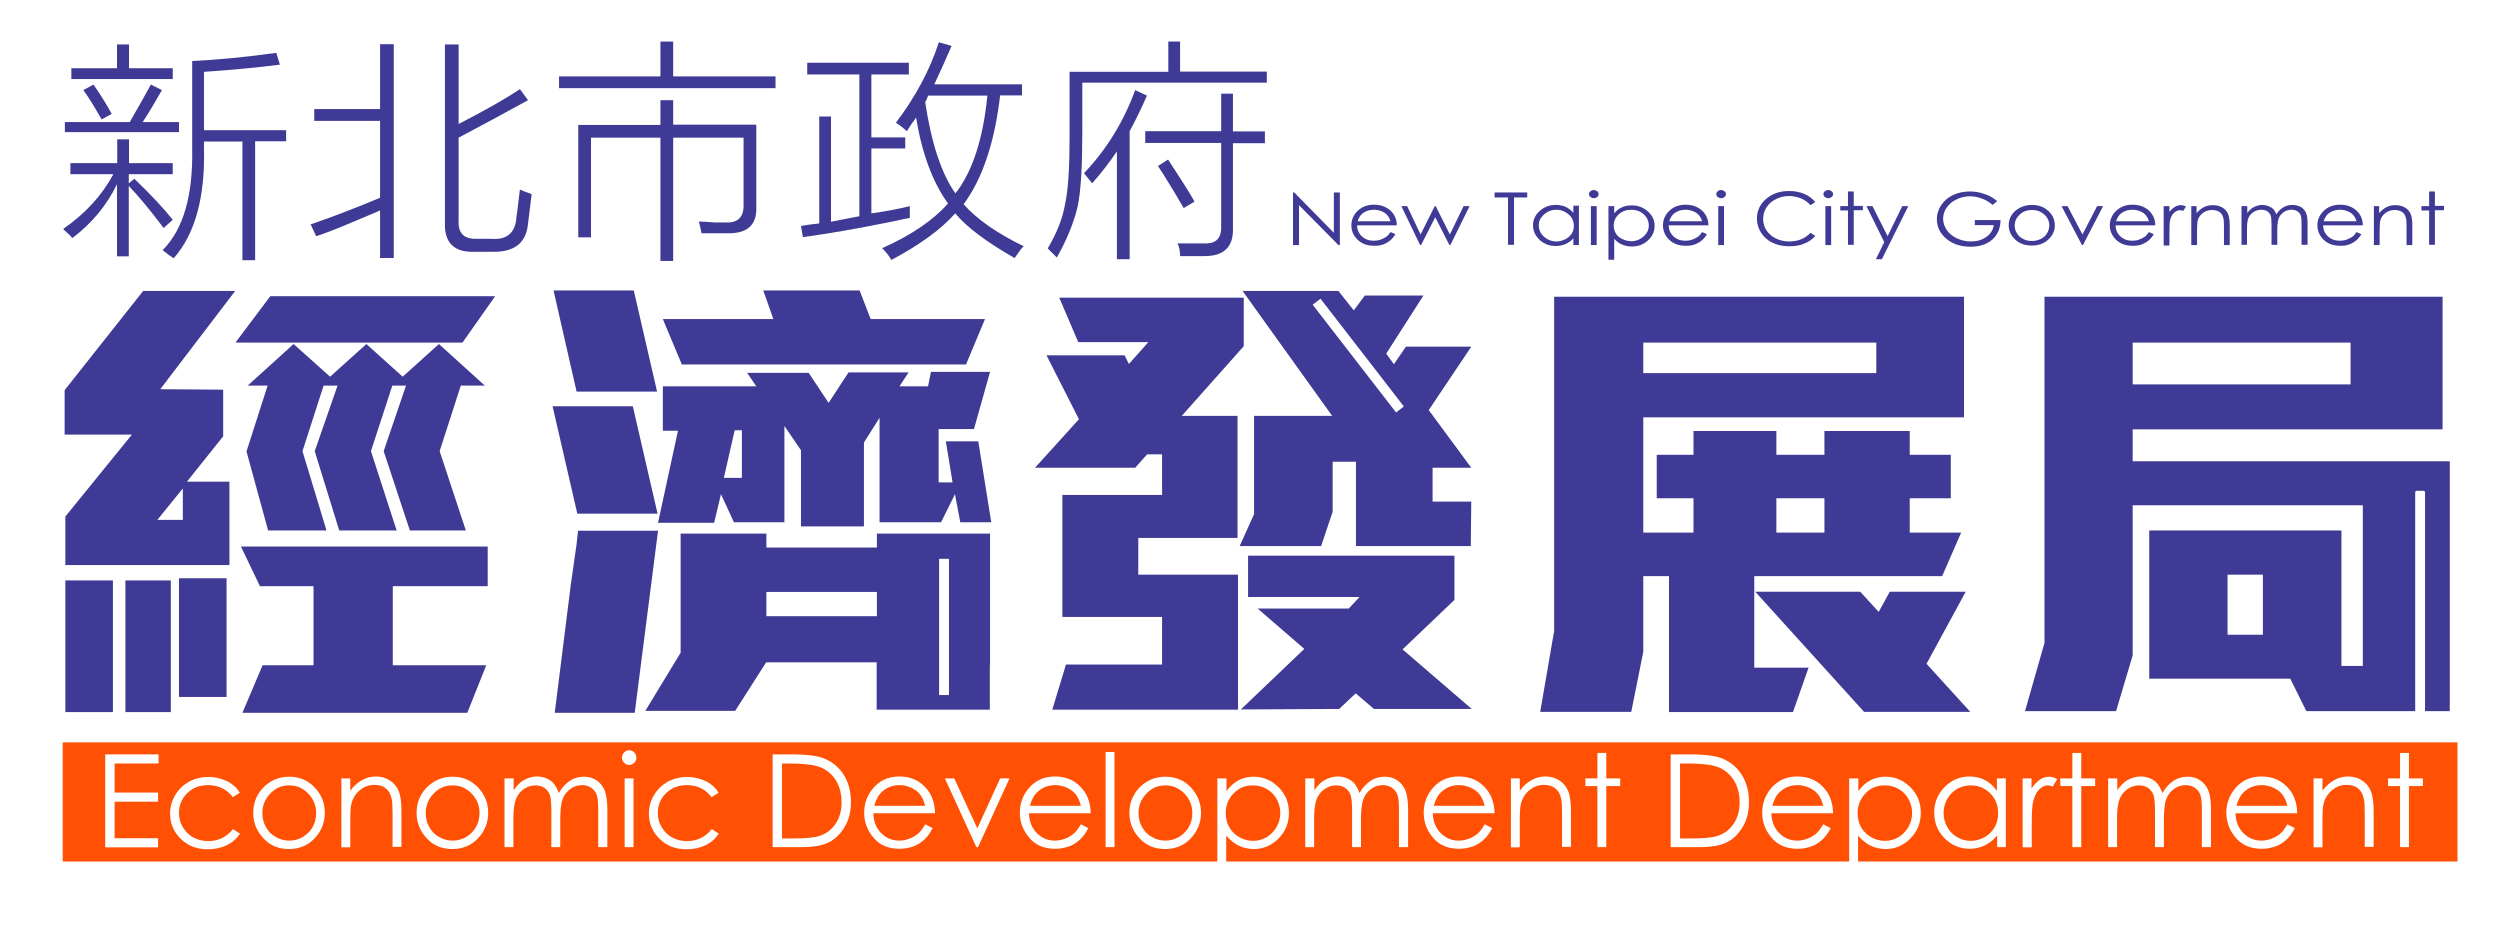 <?xml version="1.0" encoding="utf-8"?>
<!-- Generator: Adobe Illustrator 22.0.2, SVG Export Plug-In . SVG Version: 6.00 Build 0)  -->
<svg version="1.1" id="Layer_1" xmlns="http://www.w3.org/2000/svg" xmlns:xlink="http://www.w3.org/1999/xlink" x="0px" y="0px"
	 viewBox="0 0 1040.6 390.3" style="enable-background:new 0 0 1040.6 390.3;" xml:space="preserve">
<style type="text/css">
	.st0{fill:#FFFFFF;}
	.st1{fill:#3E3A95;}
	.st2{fill:#FF5003;}
</style>
<g>
	<rect class="st0" width="1040.6" height="390.3"/>
</g>
<g>
</g>
<g>
</g>
<g>
</g>
<g>
</g>
<g>
</g>
<g>
	<path class="st1" d="M27.2,215v20.2h68.3v-34.7H77.8l15.1-18.9v-19.4L66.7,162l31.2-40.9H59.6l-32.7,41.3v18.5h28L27.2,215z
		 M76.1,203.3v13.1H65.5L76.1,203.3z"/>
</g>
<g>
	<rect x="52.2" y="241.6" class="st1" width="18.9" height="54.8"/>
</g>
<g>
	<polygon class="st1" points="192.5,142.6 206.1,123.3 112.5,123.3 98,142.6 	"/>
</g>
<g>
	<polygon class="st1" points="201.8,160.5 182.7,143.2 167.6,156.8 152.5,143.2 137.4,156.8 122.2,143.2 103.1,160.5 111.4,160.5 
		102.6,187.9 111.6,220.8 135.9,220.8 125.9,187.8 134.7,160.5 140.5,160.5 131,187.8 141.2,220.8 165.1,220.8 154.4,187.8 
		163.3,160.5 163.5,160.5 169,160.5 159.7,187.8 170.6,220.8 193.9,220.8 183,187.8 191.8,160.5 	"/>
</g>
<g>
	<rect x="27.2" y="241.6" class="st1" width="19.8" height="54.8"/>
</g>
<g>
	<polygon class="st1" points="273.7,213.8 263.4,169.1 230,169.1 240.3,213.8 	"/>
</g>
<g>
	<polygon class="st1" points="273.5,163 263.8,120.9 230.4,120.9 240,163 	"/>
</g>
<g>
	<polygon class="st1" points="283.8,151.7 402.1,151.7 410,132.8 362.4,132.8 357.8,120.9 317.7,120.9 321.9,132.8 275.9,132.8 	"/>
</g>
<g>
	<path class="st1" d="M297.3,217.4l2.8-11.7l5.4,11.7h21v-40.1l6.9,10.1v31.7h26.2v-34.9l6.5-10.3v43.5h25.6l5.8-11.7l2.2,11.7h12.9
		l-5.4-33.7h-13.5l2.8,17.1h-5.8v-22.2h14.7l6.7-23.8h-24.6l-1.2,6h-11.9l3.8-5.8h-25l-8.3,12.7l-8.3-12.5H311l3.8,5.6h-38.9v18.5
		h6.3l-8.3,38.3H297.3z M305.8,179.1h3v19.8h-7.5L305.8,179.1z"/>
</g>
<g>
	<path class="st1" d="M438,295.4h77.3v-56.2h-41.5v-15.3h41.3v-50.8h-23.2l25.8-29v-20.2h-76.8l7.9,18.5H478l-8.1,9.1l-1.8-3.6
		h-32.5l13.5,26.6l-18.3,20.2h41.7l5-5.6h6.2v16.9h-41.5v50.8h41.5v19.8h-40L438,295.4z M412.1,276.7v-54.6H365v5.8h-46v-5.8h-35.7
		v49.6l-14.7,24.2H306l12.9-20.2h46v19.7h34.3h12.8V276.7z M365,256.5h-46v-10.1h46V256.5z"/>
</g>
<g>
	<polygon class="st1" points="605.4,249.7 605.4,231.3 519.5,231.3 519.5,248.5 565.9,248.5 561.4,253.3 523.5,253.3 542.9,270.1 
		516.5,295.3 557.4,295.1 564.3,288.6 571.9,295.1 612.6,295.1 583.8,270.3 	"/>
</g>
<g>
	<polygon class="st1" points="818.2,246.3 786.6,246.3 782,254.7 774.3,246.3 730.6,246.3 775.9,296.3 820.1,296.3 801.9,276.3 	"/>
</g>
<g>
	<path class="st1" d="M851,173.7v93.9l-8.1,28.4h37.9l6.9-23.2v-62.5h95.8v66.9h-8.9v-56.4h-80v61.7h58.7l6.7,13.5h59.7V192H887.7
		v-13.3h129v-55.2H852.1H851V173.7z M817.5,123.5H646.9v18.7V174v53.3v35.3l-5.8,33.7h37.9l5-25v-31.5h10.7v56.6h51.6l6.5-18.5
		h-22.6v-38.1h78.2l7.9-18.1h-21.4v-14.3H812v-18.1h-17.1v-9.9h-35.5v9.9h-20v-9.9h-34.5v9.9h-15.3v18.1h15.3v14.3H684v-48h133.5
		L817.5,123.5z M612.4,208.8h-16.1v-14.1h16.1l-17.7-24l17.7-26.4h-27.2l-5,7.3l-3.2-4.4l15.5-24.2h-24.4l-4.6,6.2l-6.4-8.1h-39.9
		l37.3,52h-32.5V214l-6,13.3h33.9l4.8-14.3v-20.8h9.7v35.1h47.8L612.4,208.8z M887.7,142.6h90.7V160h-90.7V142.6z M739.4,207.4h20
		v14.3h-20V207.4z M781,155.3h-97v-12.7h97V155.3z M941.9,264.2h-14.7v-25h14.7V264.2z"/>
</g>
<g>
	<polygon class="st1" points="237.6,243.3 230.9,296.7 264.2,296.7 273.9,220.9 240.6,220.9 240,226.5 	"/>
</g>
<g>
	<g>
		<polyline class="st1" points="94.3,290.1 94.3,277.1 94.3,271.9 94.3,240.7 74.5,240.7 74.5,290.1 94.3,290.1 		"/>
	</g>
	<g>
		<polygon class="st1" points="163.5,276.9 163.5,244 203,244 203,227.5 100.3,227.5 108.2,244 130.5,244 130.5,276.9 109.3,276.9 
			100.9,296.7 194.5,296.7 202.4,276.9 		"/>
	</g>
</g>
<g>
	<rect x="390.9" y="232.6" class="st0" width="4.1" height="56.7"/>
</g>
<g>
	
		<rect x="563.2" y="119.6" transform="matrix(0.791 -0.612 0.612 0.791 27.707 376.913)" class="st0" width="4.1" height="56.7"/>
</g>
<g>
	<path class="st0" d="M1008.8,297.4h-2.9c-0.3,0-0.6-0.3-0.6-0.6v-91.9c0-0.3,0.3-0.6,0.6-0.6h2.9c0.3,0,0.6,0.3,0.6,0.6v91.9
		C1009.4,297.1,1009.1,297.4,1008.8,297.4z"/>
</g>
<g>
	<g>
		<path class="st1" d="M74.6,50.8H59.4c2.8-4.3,5.4-8.7,8-13.3l-4.6-2.3C60,40.3,57.1,45.5,54,50.8H27V55h47.5V50.8z"/>
	</g>
	<g>
		<path class="st1" d="M48.7,76.7v30h4.9V77.4c4.6,4.8,9.4,10.7,14.5,17.5l3.8-3.4c-3.6-4.6-8.9-10.3-16-17.1l-2.3,1.9v-3.8h18.3
			v-4.6H53.7V58h-4.9v9.9H29.3v4.6h17.9C42.4,81.4,35.4,89,26.3,95.3c0.2,0.3,0.5,0.5,0.8,0.8c1.5,1.3,2.5,2.3,3,3
			C38.2,93,44.4,85.5,48.7,76.7z"/>
	</g>
	<g>
		<path class="st1" d="M67.7,104.1c1.5,1.3,3,2.4,4.6,3.4c8.9-10.1,13.1-25.4,12.6-45.6v-3h16v49.4h5.3V58.8h12.9v-4.6H84.9V29.9
			c11.9-0.8,22.4-1.8,31.6-3l-1.5-4.9c-12.9,1.8-24.6,2.9-35,3.4v36.1C80.4,81.2,76.4,95.4,67.7,104.1z"/>
	</g>
	<g>
		<path class="st1" d="M42.3,49.7l4.2-2.3c-2.5-4.6-5.1-8.6-7.6-12.2l-4.2,2.3C37.2,41,39.7,45.1,42.3,49.7z"/>
	</g>
	<g>
		<polygon class="st1" points="71.9,28.4 53.7,28.4 53.7,18.5 48.7,18.5 48.7,28.4 29.7,28.4 29.7,32.9 71.9,32.9 		"/>
	</g>
	<g>
		<path class="st1" d="M129.3,93.4l2.3,4.9c3.3-1,8.9-3.2,16.7-6.5c4.8-2,8.1-3.4,9.9-4.2v19.8h5.7v-89h-5.7v27h-27.4v4.9h27.4v32
			C148.5,86.4,138.9,90.1,129.3,93.4z"/>
	</g>
	<g>
		<path class="st1" d="M197.4,104.8h7.6c9.1,0.2,14.1-3.7,14.8-11.8c0.5-3.8,1-7.9,1.5-12.2c-2.3-0.8-3.9-1.4-4.9-1.9
			c-0.3,2.3-0.6,5.3-1.1,9.1c-0.3,1.5-0.4,2.7-0.4,3.4c-0.8,5.8-4.2,8.5-10.3,8h-6.1c-5.3,0.2-7.9-2.3-7.6-7.6V57.3
			c9.6-5.1,19.3-10.3,28.9-15.6l-3.4-4.6c-6.1,4.1-14.6,8.9-25.5,14.5V18.5h-5.7v74.2C184.9,101,189,105.1,197.4,104.8z"/>
	</g>
	<g>
		<polygon class="st1" points="322.8,31.8 280.2,31.8 280.2,17.3 274.9,17.3 274.9,31.8 232.7,31.8 232.7,36.7 322.8,36.7 		"/>
	</g>
	<g>
		<path class="st1" d="M314.8,51.9h-34.6V41.7h-5.3v10.3h-34.2v46.8h5.3V57.3h28.9v51.3h5.3V57.3h29.3V85c0.2,5.3-2.3,7.9-7.6,7.6
			c-0.8,0-2.2,0-4.2,0c-3-0.2-5.3-0.4-6.8-0.4c0.5,2,0.9,3.7,1.1,4.9c5.6,0,9.4,0,11.4,0c7.9,0,11.7-3.7,11.4-11V51.9z"/>
	</g>
	<g>
		<path class="st1" d="M375.2,52.7c1.3,1,2,1.7,2.3,1.9c0.5-0.8,1.1-1.8,1.9-3c1-1.3,1.6-2.2,1.9-2.7c2.5,15.2,7,27.1,13.3,35.8
			c-6.3,7.1-15.5,13.3-27.4,18.6c1.8,1.8,3,3.4,3.8,4.9c11.9-6.3,20.8-12.8,26.6-19.4c4.6,5.6,12.8,11.8,24.7,18.6
			c0.2-0.3,0.6-0.8,1.1-1.5c1-1.5,1.9-2.7,2.7-3.4C414.8,97,406.4,91.1,401.1,85c7.9-10.7,12.9-25.7,15.2-45.3h9.1v-4.6h-36.5
			c2.5-5.3,4.9-10.7,7.2-16l-5.3-1.5c-3.8,11.7-9.8,22.8-17.9,33.5C373.4,51.4,374.2,51.9,375.2,52.7z M386.3,39.8H411
			c-1.8,18-6.2,31.6-13.3,40.7c-5.8-8.1-10-20.8-12.6-38C385.6,41.7,386,40.8,386.3,39.8z"/>
	</g>
	<g>
		<path class="st1" d="M341,48.5V93c-2.8,0.3-5.3,0.6-7.6,1.1l0.8,4.6c9.6-1.3,22.1-3.4,37.3-6.5c3.5-0.8,6-1.3,7.2-1.5
			c0-1.8,0-3.4,0-4.9c-5.3,1.3-10.7,2.3-16,3v-27h14.1v-4.6h-14.1V31h15.6v-4.9H336V31h21.7v59c-4.1,0.8-8,1.5-11.8,2.3V48.5H341z"
			/>
	</g>
	<g>
		<path class="st1" d="M448.6,85.8c1.3-6.3,1.9-16.5,1.9-30.4V34.4h76.8v-4.6h-36.1V17.3h-4.9v12.6h-41.1v27.4
			c0,12.7-0.6,21.9-1.9,27.8c-1,5.8-3.4,11.9-7.2,18.3c1.3,1.3,2.5,2.5,3.8,3.8C444.1,99.7,447,92.6,448.6,85.8z"/>
	</g>
	<g>
		<path class="st1" d="M470.2,107.9V54.6c2.5-4.6,4.9-9.5,7.2-14.8l-4.9-2.3c-4.8,13.2-11.9,24.7-21.3,34.6l3.4,4.2
			c3.8-4.3,7.2-8.7,10.3-13.3v44.9H470.2z"/>
	</g>
	<g>
		<path class="st1" d="M513.2,94.9V59.6h13.3v-4.9h-13.3V39h-4.9v15.6h-31.6v4.9h31.6v34.6c0.2,5.1-2.2,7.5-7.2,7.2c-3.3,0-7,0-11,0
			c0.8,1.5,1.1,3.3,1.1,5.3c3.3,0,6.6,0,9.9,0C509.4,106.7,513.5,102.8,513.2,94.9z"/>
	</g>
	<g>
		<path class="st1" d="M497.2,83.9c-1.8-3.3-5.5-9.1-11-17.5l-4.2,2.7c3,4.6,6.6,10.4,10.7,17.5L497.2,83.9z"/>
	</g>
</g>
<g>
	<path class="st1" d="M538.2,101.9V80.1h0.5l16.5,16.8V80.1h2.5v21.9h-0.6l-16.4-16.6v16.6H538.2z"/>
	<path class="st1" d="M578.8,96.6l2,0.9c-0.7,1.1-1.4,2-2.3,2.7c-0.9,0.7-1.8,1.2-2.9,1.6c-1.1,0.4-2.3,0.5-3.6,0.5
		c-3,0-5.3-0.9-7-2.6c-1.7-1.7-2.5-3.7-2.5-5.9c0-2.1,0.7-3.9,2.1-5.5c1.8-2,4.2-3.1,7.3-3.1c3.1,0,5.6,1,7.5,3.1
		c1.3,1.5,2,3.3,2,5.5h-16.5c0,1.9,0.7,3.4,2,4.6c1.3,1.2,2.9,1.8,4.9,1.8c0.9,0,1.8-0.1,2.7-0.4c0.9-0.3,1.6-0.7,2.3-1.1
		C577.4,98.4,578.1,97.6,578.8,96.6z M578.8,92.2c-0.3-1.1-0.8-2-1.4-2.7c-0.6-0.7-1.4-1.2-2.4-1.6c-1-0.4-2-0.6-3.1-0.6
		c-1.8,0-3.4,0.5-4.7,1.5c-0.9,0.7-1.7,1.9-2.1,3.3H578.8z"/>
	<path class="st1" d="M583.3,85.8h2.4l5.6,11.8l5.9-11.8h0.4l5.9,11.8l5.7-11.8h2.5l-8,16.2h-0.4l-5.9-11.6l-5.9,11.6h-0.4
		L583.3,85.8z"/>
	<path class="st1" d="M622.1,82.2v-2.1h13.6v2.1h-5.5v19.7h-2.5V82.2H622.1z"/>
	<path class="st1" d="M657.2,85.8v16.2h-2.3v-2.8c-1,1.1-2.1,1.9-3.3,2.4c-1.2,0.5-2.6,0.8-4,0.8c-2.6,0-4.8-0.8-6.7-2.5
		c-1.8-1.7-2.8-3.7-2.8-6.1c0-2.3,0.9-4.3,2.8-6c1.9-1.7,4.1-2.5,6.7-2.5c1.5,0,2.9,0.3,4.1,0.8c1.2,0.6,2.3,1.4,3.2,2.5v-3H657.2z
		 M647.8,87.3c-1.3,0-2.5,0.3-3.6,0.9c-1.1,0.6-2,1.4-2.7,2.4c-0.7,1-1,2.1-1,3.3c0,1.1,0.3,2.2,1,3.3c0.7,1,1.6,1.8,2.7,2.4
		c1.1,0.6,2.3,0.9,3.6,0.9c1.3,0,2.5-0.3,3.7-0.9c1.2-0.6,2-1.4,2.7-2.3c0.6-1,0.9-2.1,0.9-3.3c0-1.9-0.7-3.4-2.1-4.7
		C651.5,88,649.8,87.3,647.8,87.3z"/>
	<path class="st1" d="M663.4,79.1c0.5,0,1,0.2,1.4,0.5c0.4,0.3,0.6,0.7,0.6,1.2c0,0.5-0.2,0.9-0.6,1.2c-0.4,0.3-0.8,0.5-1.4,0.5
		c-0.5,0-1-0.2-1.4-0.5c-0.4-0.3-0.6-0.7-0.6-1.2c0-0.5,0.2-0.9,0.6-1.2C662.4,79.3,662.8,79.1,663.4,79.1z M662.2,85.8h2.4v16.2
		h-2.4V85.8z"/>
	<path class="st1" d="M669.5,85.8h2.4v3c0.9-1.1,2-2,3.2-2.5c1.2-0.6,2.6-0.8,4.1-0.8c2.6,0,4.8,0.8,6.7,2.5c1.9,1.7,2.8,3.6,2.8,6
		c0,2.4-0.9,4.4-2.8,6.1c-1.8,1.7-4.1,2.5-6.7,2.5c-1.5,0-2.8-0.3-4-0.8c-1.2-0.5-2.3-1.3-3.3-2.4v8.7h-2.4V85.8z M679,87.3
		c-2,0-3.8,0.6-5.2,1.9c-1.4,1.3-2.1,2.8-2.1,4.7c0,1.2,0.3,2.3,0.9,3.3c0.6,1,1.5,1.8,2.7,2.3c1.2,0.6,2.4,0.9,3.7,0.9
		c1.3,0,2.5-0.3,3.6-0.9c1.1-0.6,2-1.4,2.7-2.4c0.7-1,1-2.1,1-3.3c0-1.1-0.3-2.2-1-3.3c-0.7-1-1.5-1.8-2.7-2.4
		C681.5,87.6,680.3,87.3,679,87.3z"/>
	<path class="st1" d="M708.5,96.6l2,0.9c-0.7,1.1-1.4,2-2.3,2.7c-0.9,0.7-1.8,1.2-2.9,1.6c-1.1,0.4-2.3,0.5-3.6,0.5
		c-3,0-5.3-0.9-7-2.6c-1.7-1.7-2.5-3.7-2.5-5.9c0-2.1,0.7-3.9,2.1-5.5c1.8-2,4.2-3.1,7.3-3.1c3.1,0,5.6,1,7.5,3.1
		c1.3,1.5,2,3.3,2,5.5h-16.5c0,1.9,0.7,3.4,2,4.6c1.3,1.2,2.9,1.8,4.9,1.8c0.9,0,1.8-0.1,2.7-0.4c0.9-0.3,1.6-0.7,2.3-1.1
		C707.1,98.4,707.8,97.6,708.5,96.6z M708.5,92.2c-0.3-1.1-0.8-2-1.4-2.7c-0.6-0.7-1.4-1.2-2.4-1.6c-1-0.4-2-0.6-3.1-0.6
		c-1.8,0-3.4,0.5-4.7,1.5c-0.9,0.7-1.7,1.9-2.1,3.3H708.5z"/>
	<path class="st1" d="M716.4,79.1c0.5,0,1,0.2,1.4,0.5c0.4,0.3,0.6,0.7,0.6,1.2c0,0.5-0.2,0.9-0.6,1.2c-0.4,0.3-0.8,0.5-1.4,0.5
		c-0.5,0-1-0.2-1.4-0.5c-0.4-0.3-0.6-0.7-0.6-1.2c0-0.5,0.2-0.9,0.6-1.2C715.4,79.3,715.8,79.1,716.4,79.1z M715.2,85.8h2.4v16.2
		h-2.4V85.8z"/>
	<path class="st1" d="M755.6,84.1l-2,1.3c-1.1-1.2-2.4-2.2-3.9-2.8c-1.5-0.6-3.2-1-5-1c-2,0-3.8,0.4-5.5,1.3c-1.7,0.8-3,2-3.9,3.4
		c-0.9,1.4-1.4,3-1.4,4.8c0,2.7,1,4.9,3.1,6.7c2.1,1.8,4.7,2.7,7.9,2.7c3.5,0,6.4-1.2,8.7-3.6l2,1.3c-1.2,1.4-2.8,2.5-4.6,3.2
		c-1.9,0.8-3.9,1.1-6.2,1.1c-4.3,0-7.8-1.3-10.3-3.8c-2.1-2.2-3.2-4.8-3.2-7.8c0-3.2,1.3-5.9,3.8-8.1c2.6-2.2,5.7-3.3,9.6-3.3
		c2.3,0,4.4,0.4,6.3,1.2C752.9,81.5,754.4,82.7,755.6,84.1z"/>
	<path class="st1" d="M761,79.1c0.5,0,1,0.2,1.4,0.5c0.4,0.3,0.6,0.7,0.6,1.2c0,0.5-0.2,0.9-0.6,1.2c-0.4,0.3-0.8,0.5-1.4,0.5
		c-0.5,0-1-0.2-1.4-0.5c-0.4-0.3-0.6-0.7-0.6-1.2c0-0.5,0.2-0.9,0.6-1.2C760,79.3,760.5,79.1,761,79.1z M759.8,85.8h2.4v16.2h-2.4
		V85.8z"/>
	<path class="st1" d="M769.2,79.7h2.4v6h3.8v1.8h-3.8v14.4h-2.4V87.6h-3.2v-1.8h3.2V79.7z"/>
	<path class="st1" d="M776.9,85.8h2.5l6.3,12.5l6.1-12.5h2.5l-11,22.1h-2.5l3.5-7.1L776.9,85.8z"/>
	<path class="st1" d="M831.3,83.7l-1.9,1.6c-1.4-1.2-2.9-2.1-4.6-2.7c-1.7-0.6-3.3-0.9-4.8-0.9c-1.9,0-3.8,0.4-5.6,1.3
		c-1.8,0.8-3.1,2-4.1,3.4c-1,1.4-1.5,3-1.5,4.6c0,1.6,0.5,3.2,1.5,4.7c1,1.5,2.4,2.6,4.2,3.5c1.8,0.8,3.7,1.3,5.8,1.3
		c2.6,0,4.7-0.6,6.5-1.9c1.8-1.3,2.8-2.9,3.1-4.9h-7.9v-2.1h10.7c0,3.4-1.2,6.1-3.4,8.1c-2.3,2-5.3,3-9.1,3c-4.6,0-8.2-1.4-10.9-4.1
		c-2.1-2.1-3.1-4.6-3.1-7.4c0-2.1,0.6-4,1.8-5.8c1.2-1.8,2.8-3.2,4.9-4.2c2.1-1,4.4-1.5,7-1.5c2.1,0,4.1,0.3,5.9,1
		C827.8,81.2,829.6,82.3,831.3,83.7z"/>
	<path class="st1" d="M845.8,85.3c2.8,0,5.2,0.9,7,2.7c1.7,1.6,2.5,3.6,2.5,5.8c0,2.3-0.9,4.2-2.7,5.9c-1.8,1.7-4.1,2.5-6.9,2.5
		c-2.8,0-5.1-0.8-6.9-2.5s-2.7-3.7-2.7-5.9c0-2.2,0.8-4.2,2.5-5.8C840.6,86.2,843,85.3,845.8,85.3z M845.8,87.4
		c-2,0-3.7,0.6-5.1,1.9c-1.4,1.3-2.1,2.8-2.1,4.6c0,1.2,0.3,2.3,1,3.3c0.6,1,1.5,1.8,2.6,2.3c1.1,0.6,2.3,0.8,3.6,0.8
		s2.5-0.3,3.6-0.8c1.1-0.6,2-1.3,2.6-2.3c0.6-1,1-2.1,1-3.3c0-1.8-0.7-3.4-2.1-4.6C849.5,88,847.8,87.4,845.8,87.4z"/>
	<path class="st1" d="M858.1,85.8h2.5l6.2,11.8l6.1-11.8h2.5l-8.4,16.2h-0.4L858.1,85.8z"/>
	<path class="st1" d="M894.5,96.6l2,0.9c-0.7,1.1-1.4,2-2.3,2.7c-0.9,0.7-1.8,1.2-2.9,1.6c-1.1,0.4-2.3,0.5-3.6,0.5
		c-3,0-5.3-0.9-7-2.6c-1.7-1.7-2.5-3.7-2.5-5.9c0-2.1,0.7-3.9,2.1-5.5c1.8-2,4.2-3.1,7.3-3.1c3.1,0,5.6,1,7.5,3.1
		c1.3,1.5,2,3.3,2,5.5h-16.5c0,1.9,0.7,3.4,2,4.6c1.3,1.2,2.9,1.8,4.9,1.8c0.9,0,1.8-0.1,2.7-0.4s1.6-0.7,2.3-1.1
		S893.7,97.6,894.5,96.6z M894.5,92.2c-0.3-1.1-0.8-2-1.4-2.7c-0.6-0.7-1.4-1.2-2.4-1.6c-1-0.4-2-0.6-3.1-0.6
		c-1.8,0-3.4,0.5-4.7,1.5c-0.9,0.7-1.7,1.9-2.1,3.3H894.5z"/>
	<path class="st1" d="M900.6,85.8h2.4v2.4c0.7-0.9,1.5-1.6,2.3-2.1c0.8-0.5,1.6-0.7,2.5-0.7c0.7,0,1.4,0.2,2.1,0.6l-1.2,1.8
		c-0.5-0.2-0.9-0.3-1.3-0.3c-0.8,0-1.5,0.3-2.3,0.9c-0.7,0.6-1.3,1.5-1.7,2.7c-0.3,0.9-0.4,2.8-0.4,5.6v5.5h-2.4V85.8z"/>
	<path class="st1" d="M911.9,85.8h2.4v2.9c0.9-1.1,2-1.9,3.1-2.5c1.2-0.6,2.4-0.8,3.8-0.8c1.4,0,2.6,0.3,3.7,0.9
		c1.1,0.6,1.8,1.4,2.4,2.5c0.5,1,0.8,2.7,0.8,4.9v8.3h-2.4v-7.7c0-1.9-0.1-3.1-0.3-3.7c-0.3-1.1-0.8-1.9-1.6-2.4
		c-0.8-0.5-1.8-0.8-3-0.8c-1.4,0-2.7,0.4-3.8,1.2c-1.1,0.8-1.9,1.9-2.2,3.1c-0.2,0.8-0.3,2.3-0.3,4.4v5.9h-2.4V85.8z"/>
	<path class="st1" d="M933,85.8h2.4v2.8c0.8-1,1.7-1.8,2.5-2.3c1.2-0.6,2.5-1,3.8-1c0.9,0,1.7,0.2,2.5,0.5c0.8,0.3,1.5,0.7,2,1.2
		c0.5,0.5,0.9,1.2,1.3,2.2c0.8-1.3,1.8-2.2,2.9-2.9c1.2-0.7,2.5-1,3.8-1c1.3,0,2.4,0.3,3.4,0.8c1,0.6,1.7,1.4,2.2,2.4
		s0.7,2.5,0.7,4.6v8.8H958v-8.8c0-1.7-0.1-2.9-0.4-3.6s-0.8-1.2-1.4-1.6c-0.7-0.4-1.5-0.6-2.4-0.6c-1.1,0-2.2,0.3-3.1,0.9
		c-0.9,0.6-1.6,1.4-2.1,2.4c-0.4,1-0.7,2.6-0.7,5v6.3h-2.4v-8.3c0-2-0.1-3.3-0.4-4c-0.3-0.7-0.8-1.3-1.4-1.7
		c-0.7-0.4-1.5-0.6-2.5-0.6c-1.1,0-2.1,0.3-3.1,0.9c-1,0.6-1.7,1.4-2.1,2.3c-0.5,1-0.7,2.5-0.7,4.5v6.9H933V85.8z"/>
	<path class="st1" d="M980.9,96.6l2,0.9c-0.7,1.1-1.4,2-2.3,2.7c-0.9,0.7-1.8,1.2-2.9,1.6c-1.1,0.4-2.3,0.5-3.6,0.5
		c-3,0-5.3-0.9-7-2.6c-1.7-1.7-2.5-3.7-2.5-5.9c0-2.1,0.7-3.9,2.1-5.5c1.8-2,4.2-3.1,7.3-3.1c3.1,0,5.6,1,7.5,3.1
		c1.3,1.5,2,3.3,2,5.5H967c0,1.9,0.7,3.4,2,4.6c1.3,1.2,2.9,1.8,4.9,1.8c0.9,0,1.8-0.1,2.7-0.4s1.6-0.7,2.3-1.1
		S980.2,97.6,980.9,96.6z M980.9,92.2c-0.3-1.1-0.8-2-1.4-2.7c-0.6-0.7-1.4-1.2-2.4-1.6c-1-0.4-2-0.6-3.1-0.6
		c-1.8,0-3.4,0.5-4.7,1.5c-0.9,0.7-1.7,1.9-2.1,3.3H980.9z"/>
	<path class="st1" d="M987.9,85.8h2.4v2.9c0.9-1.1,2-1.9,3.1-2.5c1.1-0.6,2.4-0.8,3.8-0.8c1.4,0,2.6,0.3,3.7,0.9s1.8,1.4,2.4,2.5
		c0.5,1,0.8,2.7,0.8,4.9v8.3h-2.4v-7.7c0-1.9-0.1-3.1-0.3-3.7c-0.3-1.1-0.8-1.9-1.6-2.4c-0.8-0.5-1.8-0.8-3-0.8
		c-1.4,0-2.7,0.4-3.8,1.2c-1.1,0.8-1.9,1.9-2.2,3.1c-0.2,0.8-0.3,2.3-0.3,4.4v5.9h-2.4V85.8z"/>
	<path class="st1" d="M1011.1,79.7h2.4v6h3.8v1.8h-3.8v14.4h-2.4V87.6h-3.2v-1.8h3.2V79.7z"/>
</g>
<g>
	<rect x="26.1" y="309" class="st2" width="996.8" height="49.6"/>
</g>
<g>
	<path class="st0" d="M43.9,314H66v3.8H47.7v12.1h18.1v3.8H47.7v15.2h18.1v3.8h-22V314z"/>
	<path class="st0" d="M99.8,330l-2.9,1.8c-2.5-3.3-6-5-10.3-5c-3.5,0-6.4,1.1-8.7,3.4c-2.3,2.2-3.4,5-3.4,8.2c0,2.1,0.5,4,1.6,5.9
		c1.1,1.8,2.5,3.3,4.4,4.3c1.8,1,3.9,1.5,6.2,1.5c4.2,0,7.6-1.7,10.3-5l2.9,1.9c-1.4,2.1-3.2,3.7-5.5,4.8c-2.3,1.1-4.9,1.7-7.9,1.7
		c-4.5,0-8.3-1.4-11.2-4.3c-3-2.9-4.5-6.4-4.5-10.5c0-2.8,0.7-5.3,2.1-7.7c1.4-2.4,3.3-4.2,5.7-5.6c2.4-1.3,5.2-2,8.2-2
		c1.9,0,3.7,0.3,5.5,0.9c1.8,0.6,3.3,1.3,4.5,2.3C97.9,327.4,99,328.5,99.8,330z"/>
	<path class="st0" d="M120.4,323.3c4.4,0,8,1.6,10.9,4.8c2.6,2.9,3.9,6.3,3.9,10.3c0,4-1.4,7.5-4.2,10.5c-2.8,3-6.4,4.5-10.7,4.5
		c-4.4,0-8-1.5-10.7-4.5c-2.8-3-4.2-6.5-4.2-10.5c0-4,1.3-7.4,3.9-10.3C112.3,324.9,116,323.3,120.4,323.3z M120.4,326.9
		c-3.1,0-5.7,1.1-7.9,3.4c-2.2,2.3-3.3,5-3.3,8.2c0,2.1,0.5,4,1.5,5.8c1,1.8,2.4,3.2,4.1,4.1c1.7,1,3.6,1.5,5.6,1.5
		c2,0,3.9-0.5,5.6-1.5c1.7-1,3.1-2.4,4.1-4.1c1-1.8,1.5-3.7,1.5-5.8c0-3.2-1.1-5.9-3.3-8.2C126.1,328,123.4,326.9,120.4,326.9z"/>
	<path class="st0" d="M142.1,324h3.7v5.1c1.5-2,3.1-3.4,4.9-4.4c1.8-1,3.7-1.5,5.8-1.5c2.1,0,4,0.5,5.7,1.6c1.7,1.1,2.9,2.5,3.7,4.4
		c0.8,1.8,1.2,4.7,1.2,8.6v14.7h-3.7V339c0-3.3-0.1-5.5-0.4-6.6c-0.4-1.9-1.2-3.3-2.5-4.3c-1.2-1-2.8-1.4-4.7-1.4
		c-2.2,0-4.2,0.7-6,2.2c-1.8,1.5-2.9,3.3-3.5,5.5c-0.4,1.4-0.5,4-0.5,7.8v10.5h-3.7V324z"/>
	<path class="st0" d="M188.4,323.3c4.4,0,8,1.6,10.9,4.8c2.6,2.9,3.9,6.3,3.9,10.3c0,4-1.4,7.5-4.2,10.5c-2.8,3-6.4,4.5-10.7,4.5
		c-4.4,0-8-1.5-10.7-4.5c-2.8-3-4.2-6.5-4.2-10.5c0-4,1.3-7.4,3.9-10.3C180.4,324.9,184,323.3,188.4,323.3z M188.4,326.9
		c-3.1,0-5.7,1.1-7.9,3.4c-2.2,2.3-3.3,5-3.3,8.2c0,2.1,0.5,4,1.5,5.8c1,1.8,2.4,3.2,4.1,4.1c1.7,1,3.6,1.5,5.6,1.5
		c2,0,3.9-0.5,5.6-1.5c1.7-1,3.1-2.4,4.1-4.1c1-1.8,1.5-3.7,1.5-5.8c0-3.2-1.1-5.9-3.3-8.2C194.1,328,191.5,326.9,188.4,326.9z"/>
	<path class="st0" d="M210.1,324h3.7v4.9c1.3-1.8,2.6-3.2,3.9-4c1.9-1.1,3.8-1.7,5.9-1.7c1.4,0,2.7,0.3,3.9,0.8
		c1.2,0.5,2.3,1.3,3,2.2c0.8,0.9,1.5,2.2,2.1,3.9c1.2-2.2,2.8-3.9,4.6-5.1c1.8-1.2,3.8-1.7,5.9-1.7c2,0,3.7,0.5,5.2,1.5
		c1.5,1,2.6,2.4,3.4,4.2c0.7,1.8,1.1,4.5,1.1,8v15.6h-3.8V337c0-3.1-0.2-5.2-0.7-6.3c-0.4-1.1-1.2-2.1-2.2-2.8
		c-1.1-0.7-2.3-1.1-3.8-1.1c-1.8,0-3.4,0.5-4.9,1.6c-1.5,1.1-2.6,2.5-3.2,4.2c-0.7,1.8-1,4.7-1,8.8v11.2h-3.7V338
		c0-3.4-0.2-5.8-0.6-7c-0.4-1.2-1.2-2.2-2.2-3c-1.1-0.7-2.3-1.1-3.8-1.1c-1.7,0-3.3,0.5-4.8,1.5c-1.5,1-2.6,2.4-3.3,4.1
		c-0.7,1.7-1.1,4.4-1.1,8v12.1h-3.7V324z"/>
	<path class="st0" d="M261.9,312.3c0.8,0,1.6,0.3,2.1,0.9c0.6,0.6,0.9,1.3,0.9,2.2c0,0.8-0.3,1.5-0.9,2.1c-0.6,0.6-1.3,0.9-2.1,0.9
		c-0.8,0-1.5-0.3-2.1-0.9c-0.6-0.6-0.9-1.3-0.9-2.1c0-0.8,0.3-1.6,0.9-2.2C260.3,312.6,261,312.3,261.9,312.3z M260,324h3.7v28.6
		H260V324z"/>
	<path class="st0" d="M299.1,330l-2.9,1.8c-2.5-3.3-6-5-10.3-5c-3.5,0-6.4,1.1-8.7,3.4c-2.3,2.2-3.4,5-3.4,8.2c0,2.1,0.5,4,1.6,5.9
		c1.1,1.8,2.5,3.3,4.4,4.3c1.8,1,3.9,1.5,6.2,1.5c4.2,0,7.6-1.7,10.3-5l2.9,1.9c-1.4,2.1-3.2,3.7-5.5,4.8c-2.3,1.1-4.9,1.7-7.9,1.7
		c-4.5,0-8.3-1.4-11.2-4.3c-3-2.9-4.5-6.4-4.5-10.5c0-2.8,0.7-5.3,2.1-7.7c1.4-2.4,3.3-4.2,5.7-5.6c2.4-1.3,5.2-2,8.2-2
		c1.9,0,3.7,0.3,5.5,0.9c1.8,0.6,3.3,1.3,4.5,2.3C297.2,327.4,298.2,328.5,299.1,330z"/>
	<path class="st0" d="M321.6,352.6V314h8c5.8,0,10,0.5,12.6,1.4c3.7,1.3,6.7,3.6,8.8,6.8s3.2,7.1,3.2,11.6c0,3.9-0.8,7.3-2.5,10.2
		c-1.7,2.9-3.8,5.1-6.5,6.5c-2.7,1.4-6.4,2.1-11.2,2.1H321.6z M325.3,349h4.5c5.3,0,9-0.3,11.1-1c2.9-0.9,5.2-2.6,6.9-5.1
		c1.7-2.5,2.5-5.5,2.5-9c0-3.7-0.9-6.9-2.7-9.6c-1.8-2.6-4.3-4.5-7.5-5.4c-2.4-0.7-6.4-1.1-11.9-1.1h-2.7V349z"/>
	<path class="st0" d="M385.1,343.1l3.1,1.6c-1,2-2.2,3.6-3.5,4.8c-1.3,1.2-2.8,2.2-4.5,2.8c-1.7,0.6-3.6,1-5.7,1
		c-4.7,0-8.3-1.5-10.9-4.6c-2.6-3.1-3.9-6.5-3.9-10.4c0-3.6,1.1-6.9,3.3-9.7c2.8-3.6,6.6-5.4,11.3-5.4c4.9,0,8.8,1.8,11.7,5.5
		c2.1,2.6,3.1,5.9,3.2,9.8h-25.7c0.1,3.3,1.1,6,3.2,8.2c2.1,2.1,4.6,3.2,7.6,3.2c1.5,0,2.9-0.3,4.2-0.8c1.4-0.5,2.5-1.2,3.5-2
		C383,346.4,384,345,385.1,343.1z M385.1,335.4c-0.5-2-1.2-3.5-2.1-4.7c-0.9-1.2-2.2-2.1-3.7-2.8c-1.5-0.7-3.2-1.1-4.9-1.1
		c-2.8,0-5.2,0.9-7.2,2.7c-1.5,1.3-2.6,3.3-3.3,5.9H385.1z"/>
	<path class="st0" d="M393.3,324h3.9l9.6,20.8l9.5-20.8h3.9l-13.1,28.6h-0.7L393.3,324z"/>
	<path class="st0" d="M449.9,343.1l3.1,1.6c-1,2-2.2,3.6-3.5,4.8c-1.3,1.2-2.8,2.2-4.5,2.8c-1.7,0.6-3.6,1-5.7,1
		c-4.7,0-8.3-1.5-10.9-4.6c-2.6-3.1-3.9-6.5-3.9-10.4c0-3.6,1.1-6.9,3.3-9.7c2.8-3.6,6.6-5.4,11.3-5.4c4.9,0,8.8,1.8,11.7,5.5
		c2.1,2.6,3.1,5.9,3.2,9.8h-25.7c0.1,3.3,1.1,6,3.2,8.2c2.1,2.1,4.6,3.2,7.6,3.2c1.5,0,2.9-0.3,4.2-0.8c1.4-0.5,2.5-1.2,3.5-2
		C447.7,346.4,448.8,345,449.9,343.1z M449.9,335.4c-0.5-2-1.2-3.5-2.1-4.7c-0.9-1.2-2.2-2.1-3.7-2.8c-1.5-0.7-3.2-1.1-4.9-1.1
		c-2.8,0-5.2,0.9-7.2,2.7c-1.5,1.3-2.6,3.3-3.3,5.9H449.9z"/>
	<path class="st0" d="M460.2,313h3.7v39.6h-3.7V313z"/>
	<path class="st0" d="M485.1,323.3c4.4,0,8.1,1.6,10.9,4.8c2.6,2.9,3.9,6.3,3.9,10.3c0,4-1.4,7.5-4.2,10.5c-2.8,3-6.4,4.5-10.7,4.5
		c-4.4,0-8-1.5-10.7-4.5c-2.8-3-4.2-6.5-4.2-10.5c0-4,1.3-7.4,3.9-10.3C477,324.9,480.7,323.3,485.1,323.3z M485.1,326.9
		c-3.1,0-5.7,1.1-7.9,3.4c-2.2,2.3-3.3,5-3.3,8.2c0,2.1,0.5,4,1.5,5.8c1,1.8,2.4,3.2,4.1,4.1c1.7,1,3.6,1.5,5.6,1.5
		c2,0,3.9-0.5,5.6-1.5c1.7-1,3.1-2.4,4.1-4.1c1-1.8,1.5-3.7,1.5-5.8c0-3.2-1.1-5.9-3.3-8.2C490.7,328,488.1,326.9,485.1,326.9z"/>
	<path class="st0" d="M506.8,324h3.7v5.3c1.5-2,3.1-3.5,5-4.5c1.9-1,4-1.5,6.3-1.5c4.1,0,7.5,1.5,10.4,4.4c2.9,2.9,4.3,6.4,4.3,10.6
		c0,4.2-1.4,7.8-4.3,10.7c-2.9,2.9-6.3,4.4-10.3,4.4c-2.3,0-4.4-0.5-6.3-1.4c-1.9-0.9-3.6-2.4-5.2-4.2v15.4h-3.7V324z M521.5,326.9
		c-3.2,0-5.9,1.1-8,3.3c-2.2,2.2-3.3,5-3.3,8.3c0,2.2,0.5,4.1,1.5,5.9c1,1.7,2.4,3.1,4.2,4.1c1.8,1,3.7,1.5,5.7,1.5
		c2,0,3.8-0.5,5.6-1.5c1.7-1,3.1-2.5,4.2-4.3c1-1.8,1.5-3.8,1.5-5.8c0-2-0.5-4-1.5-5.8c-1-1.8-2.4-3.2-4.1-4.2
		C525.5,327.4,523.6,326.9,521.5,326.9z"/>
	<path class="st0" d="M543.4,324h3.7v4.9c1.3-1.8,2.6-3.2,3.9-4c1.9-1.1,3.8-1.7,5.9-1.7c1.4,0,2.7,0.3,3.9,0.8
		c1.2,0.5,2.3,1.3,3,2.2s1.5,2.2,2.1,3.9c1.2-2.2,2.8-3.9,4.6-5.1c1.8-1.2,3.8-1.7,5.9-1.7c2,0,3.7,0.5,5.2,1.5
		c1.5,1,2.6,2.4,3.4,4.2c0.7,1.8,1.1,4.5,1.1,8v15.6h-3.8V337c0-3.1-0.2-5.2-0.7-6.3c-0.4-1.1-1.2-2.1-2.2-2.8
		c-1.1-0.7-2.3-1.1-3.8-1.1c-1.8,0-3.4,0.5-4.9,1.6c-1.5,1.1-2.6,2.5-3.2,4.2c-0.7,1.8-1,4.7-1,8.8v11.2h-3.7V338
		c0-3.4-0.2-5.8-0.6-7c-0.4-1.2-1.2-2.2-2.2-3c-1.1-0.7-2.3-1.1-3.8-1.1c-1.7,0-3.3,0.5-4.8,1.5c-1.5,1-2.6,2.4-3.3,4.1
		c-0.7,1.7-1.1,4.4-1.1,8v12.1h-3.7V324z"/>
	<path class="st0" d="M618,343.1l3.1,1.6c-1,2-2.2,3.6-3.5,4.8c-1.3,1.2-2.8,2.2-4.5,2.8c-1.7,0.6-3.6,1-5.7,1
		c-4.7,0-8.3-1.5-10.9-4.6s-3.9-6.5-3.9-10.4c0-3.6,1.1-6.9,3.3-9.7c2.8-3.6,6.6-5.4,11.3-5.4c4.9,0,8.8,1.8,11.7,5.5
		c2.1,2.6,3.1,5.9,3.2,9.8h-25.7c0.1,3.3,1.1,6,3.2,8.2c2.1,2.1,4.6,3.2,7.6,3.2c1.5,0,2.9-0.3,4.2-0.8c1.4-0.5,2.5-1.2,3.5-2
		C615.8,346.4,616.9,345,618,343.1z M618,335.4c-0.5-2-1.2-3.5-2.1-4.7c-0.9-1.2-2.2-2.1-3.7-2.8c-1.5-0.7-3.2-1.1-4.9-1.1
		c-2.8,0-5.2,0.9-7.2,2.7c-1.5,1.3-2.6,3.3-3.3,5.9H618z"/>
	<path class="st0" d="M628.9,324h3.7v5.1c1.5-2,3.1-3.4,4.9-4.4c1.8-1,3.7-1.5,5.8-1.5c2.1,0,4,0.5,5.7,1.6c1.7,1.1,2.9,2.5,3.7,4.4
		c0.8,1.8,1.2,4.7,1.2,8.6v14.7h-3.7V339c0-3.3-0.1-5.5-0.4-6.6c-0.4-1.9-1.2-3.3-2.5-4.3c-1.2-1-2.8-1.4-4.7-1.4
		c-2.2,0-4.2,0.7-6,2.2c-1.8,1.5-2.9,3.3-3.5,5.5c-0.4,1.4-0.5,4-0.5,7.8v10.5h-3.7V324z"/>
	<path class="st0" d="M664.9,313.4h3.7V324h5.8v3.2h-5.8v25.4h-3.7v-25.4h-5V324h5V313.4z"/>
	<path class="st0" d="M695.4,352.6V314h8c5.8,0,10,0.5,12.6,1.4c3.7,1.3,6.7,3.6,8.8,6.8s3.2,7.1,3.2,11.6c0,3.9-0.8,7.3-2.5,10.2
		c-1.7,2.9-3.8,5.1-6.5,6.5s-6.4,2.1-11.2,2.1H695.4z M699.1,349h4.5c5.3,0,9-0.3,11.1-1c2.9-0.9,5.2-2.6,6.9-5.1
		c1.7-2.5,2.5-5.5,2.5-9c0-3.7-0.9-6.9-2.7-9.6c-1.8-2.6-4.3-4.5-7.5-5.4c-2.4-0.7-6.4-1.1-11.9-1.1h-2.7V349z"/>
	<path class="st0" d="M758.9,343.1l3.1,1.6c-1,2-2.2,3.6-3.5,4.8c-1.3,1.2-2.8,2.2-4.5,2.8c-1.7,0.6-3.6,1-5.7,1
		c-4.7,0-8.3-1.5-10.9-4.6s-3.9-6.5-3.9-10.4c0-3.6,1.1-6.9,3.3-9.7c2.8-3.6,6.6-5.4,11.3-5.4c4.9,0,8.8,1.8,11.7,5.5
		c2.1,2.6,3.1,5.9,3.2,9.8h-25.7c0.1,3.3,1.1,6,3.2,8.2c2.1,2.1,4.6,3.2,7.6,3.2c1.5,0,2.9-0.3,4.2-0.8c1.4-0.5,2.5-1.2,3.5-2
		C756.7,346.4,757.8,345,758.9,343.1z M758.9,335.4c-0.5-2-1.2-3.5-2.1-4.7c-0.9-1.2-2.2-2.1-3.7-2.8c-1.5-0.7-3.2-1.1-4.9-1.1
		c-2.8,0-5.2,0.9-7.2,2.7c-1.5,1.3-2.6,3.3-3.3,5.9H758.9z"/>
	<path class="st0" d="M769.8,324h3.7v5.3c1.5-2,3.1-3.5,5-4.5c1.9-1,4-1.5,6.3-1.5c4.1,0,7.5,1.5,10.4,4.4c2.9,2.9,4.3,6.4,4.3,10.6
		c0,4.2-1.4,7.8-4.3,10.7c-2.9,2.9-6.3,4.4-10.3,4.4c-2.3,0-4.4-0.5-6.3-1.4c-1.9-0.9-3.6-2.4-5.2-4.2v15.4h-3.7V324z M784.5,326.9
		c-3.2,0-5.9,1.1-8,3.3s-3.3,5-3.3,8.3c0,2.2,0.5,4.1,1.5,5.9c1,1.7,2.4,3.1,4.2,4.1c1.8,1,3.7,1.5,5.7,1.5c2,0,3.8-0.5,5.6-1.5
		c1.7-1,3.1-2.5,4.2-4.3c1-1.8,1.5-3.8,1.5-5.8c0-2-0.5-4-1.5-5.8c-1-1.8-2.4-3.2-4.1-4.2C788.5,327.4,786.6,326.9,784.5,326.9z"/>
	<path class="st0" d="M834.9,324v28.6h-3.6v-4.9c-1.5,1.9-3.3,3.3-5.2,4.2c-1.9,0.9-4,1.4-6.3,1.4c-4,0-7.5-1.5-10.4-4.4
		c-2.9-2.9-4.3-6.5-4.3-10.7c0-4.1,1.4-7.6,4.3-10.6c2.9-2.9,6.4-4.4,10.4-4.4c2.3,0,4.5,0.5,6.4,1.5c1.9,1,3.6,2.5,5,4.5V324H834.9
		z M820.3,326.9c-2,0-3.9,0.5-5.7,1.5c-1.7,1-3.1,2.4-4.1,4.2c-1,1.8-1.5,3.7-1.5,5.8c0,2,0.5,3.9,1.5,5.8c1,1.8,2.4,3.3,4.2,4.3
		c1.7,1,3.6,1.5,5.6,1.5c2,0,3.9-0.5,5.7-1.5c1.8-1,3.2-2.4,4.2-4.1c1-1.7,1.5-3.7,1.5-5.9c0-3.3-1.1-6.1-3.3-8.3
		C826.1,328,823.4,326.9,820.3,326.9z"/>
	<path class="st0" d="M841.8,324h3.8v4.2c1.1-1.6,2.3-2.9,3.5-3.7c1.2-0.8,2.5-1.2,3.9-1.2c1,0,2.1,0.3,3.3,1l-1.9,3.1
		c-0.8-0.3-1.4-0.5-1.9-0.5c-1.2,0-2.4,0.5-3.5,1.5c-1.1,1-2,2.6-2.6,4.7c-0.5,1.6-0.7,4.9-0.7,9.9v9.7h-3.8V324z"/>
	<path class="st0" d="M862.6,313.4h3.7V324h5.8v3.2h-5.8v25.4h-3.7v-25.4h-5V324h5V313.4z"/>
	<path class="st0" d="M877.6,324h3.7v4.9c1.3-1.8,2.6-3.2,3.9-4c1.9-1.1,3.8-1.7,5.9-1.7c1.4,0,2.7,0.3,3.9,0.8
		c1.2,0.5,2.3,1.3,3,2.2s1.5,2.2,2.1,3.9c1.2-2.2,2.8-3.9,4.6-5.1c1.8-1.2,3.8-1.7,5.9-1.7c2,0,3.7,0.5,5.2,1.5
		c1.5,1,2.6,2.4,3.4,4.2c0.7,1.8,1.1,4.5,1.1,8v15.6h-3.8V337c0-3.1-0.2-5.2-0.7-6.3c-0.4-1.1-1.2-2.1-2.2-2.8
		c-1.1-0.7-2.3-1.1-3.8-1.1c-1.8,0-3.4,0.5-4.9,1.6c-1.5,1.1-2.6,2.5-3.2,4.2c-0.7,1.8-1,4.7-1,8.8v11.2h-3.7V338
		c0-3.4-0.2-5.8-0.6-7c-0.4-1.2-1.2-2.2-2.2-3c-1.1-0.7-2.3-1.1-3.8-1.1c-1.7,0-3.3,0.5-4.8,1.5c-1.5,1-2.6,2.4-3.3,4.1
		c-0.7,1.7-1.1,4.4-1.1,8v12.1h-3.7V324z"/>
	<path class="st0" d="M952.1,343.1l3.1,1.6c-1,2-2.2,3.6-3.5,4.8c-1.3,1.2-2.8,2.2-4.5,2.8c-1.7,0.6-3.6,1-5.7,1
		c-4.7,0-8.3-1.5-10.9-4.6c-2.6-3.1-3.9-6.5-3.9-10.4c0-3.6,1.1-6.9,3.3-9.7c2.8-3.6,6.6-5.4,11.3-5.4c4.9,0,8.8,1.8,11.7,5.5
		c2.1,2.6,3.1,5.9,3.2,9.8h-25.7c0.1,3.3,1.1,6,3.2,8.2c2.1,2.1,4.6,3.2,7.6,3.2c1.5,0,2.9-0.3,4.2-0.8c1.4-0.5,2.5-1.2,3.5-2
		C950,346.4,951,345,952.1,343.1z M952.1,335.4c-0.5-2-1.2-3.5-2.1-4.7c-0.9-1.2-2.2-2.1-3.7-2.8c-1.5-0.7-3.2-1.1-4.9-1.1
		c-2.8,0-5.2,0.9-7.2,2.7c-1.5,1.3-2.6,3.3-3.3,5.9H952.1z"/>
	<path class="st0" d="M963,324h3.7v5.1c1.5-2,3.1-3.4,4.9-4.4c1.8-1,3.7-1.5,5.8-1.5c2.1,0,4,0.5,5.7,1.6c1.7,1.1,2.9,2.5,3.7,4.4
		c0.8,1.8,1.2,4.7,1.2,8.6v14.7h-3.7V339c0-3.3-0.1-5.5-0.4-6.6c-0.4-1.9-1.2-3.3-2.5-4.3c-1.2-1-2.8-1.4-4.7-1.4
		c-2.2,0-4.2,0.7-6,2.2c-1.8,1.5-2.9,3.3-3.5,5.5c-0.4,1.4-0.5,4-0.5,7.8v10.5H963V324z"/>
	<path class="st0" d="M999,313.4h3.7V324h5.8v3.2h-5.8v25.4H999v-25.4h-5V324h5V313.4z"/>
</g>
</svg>
